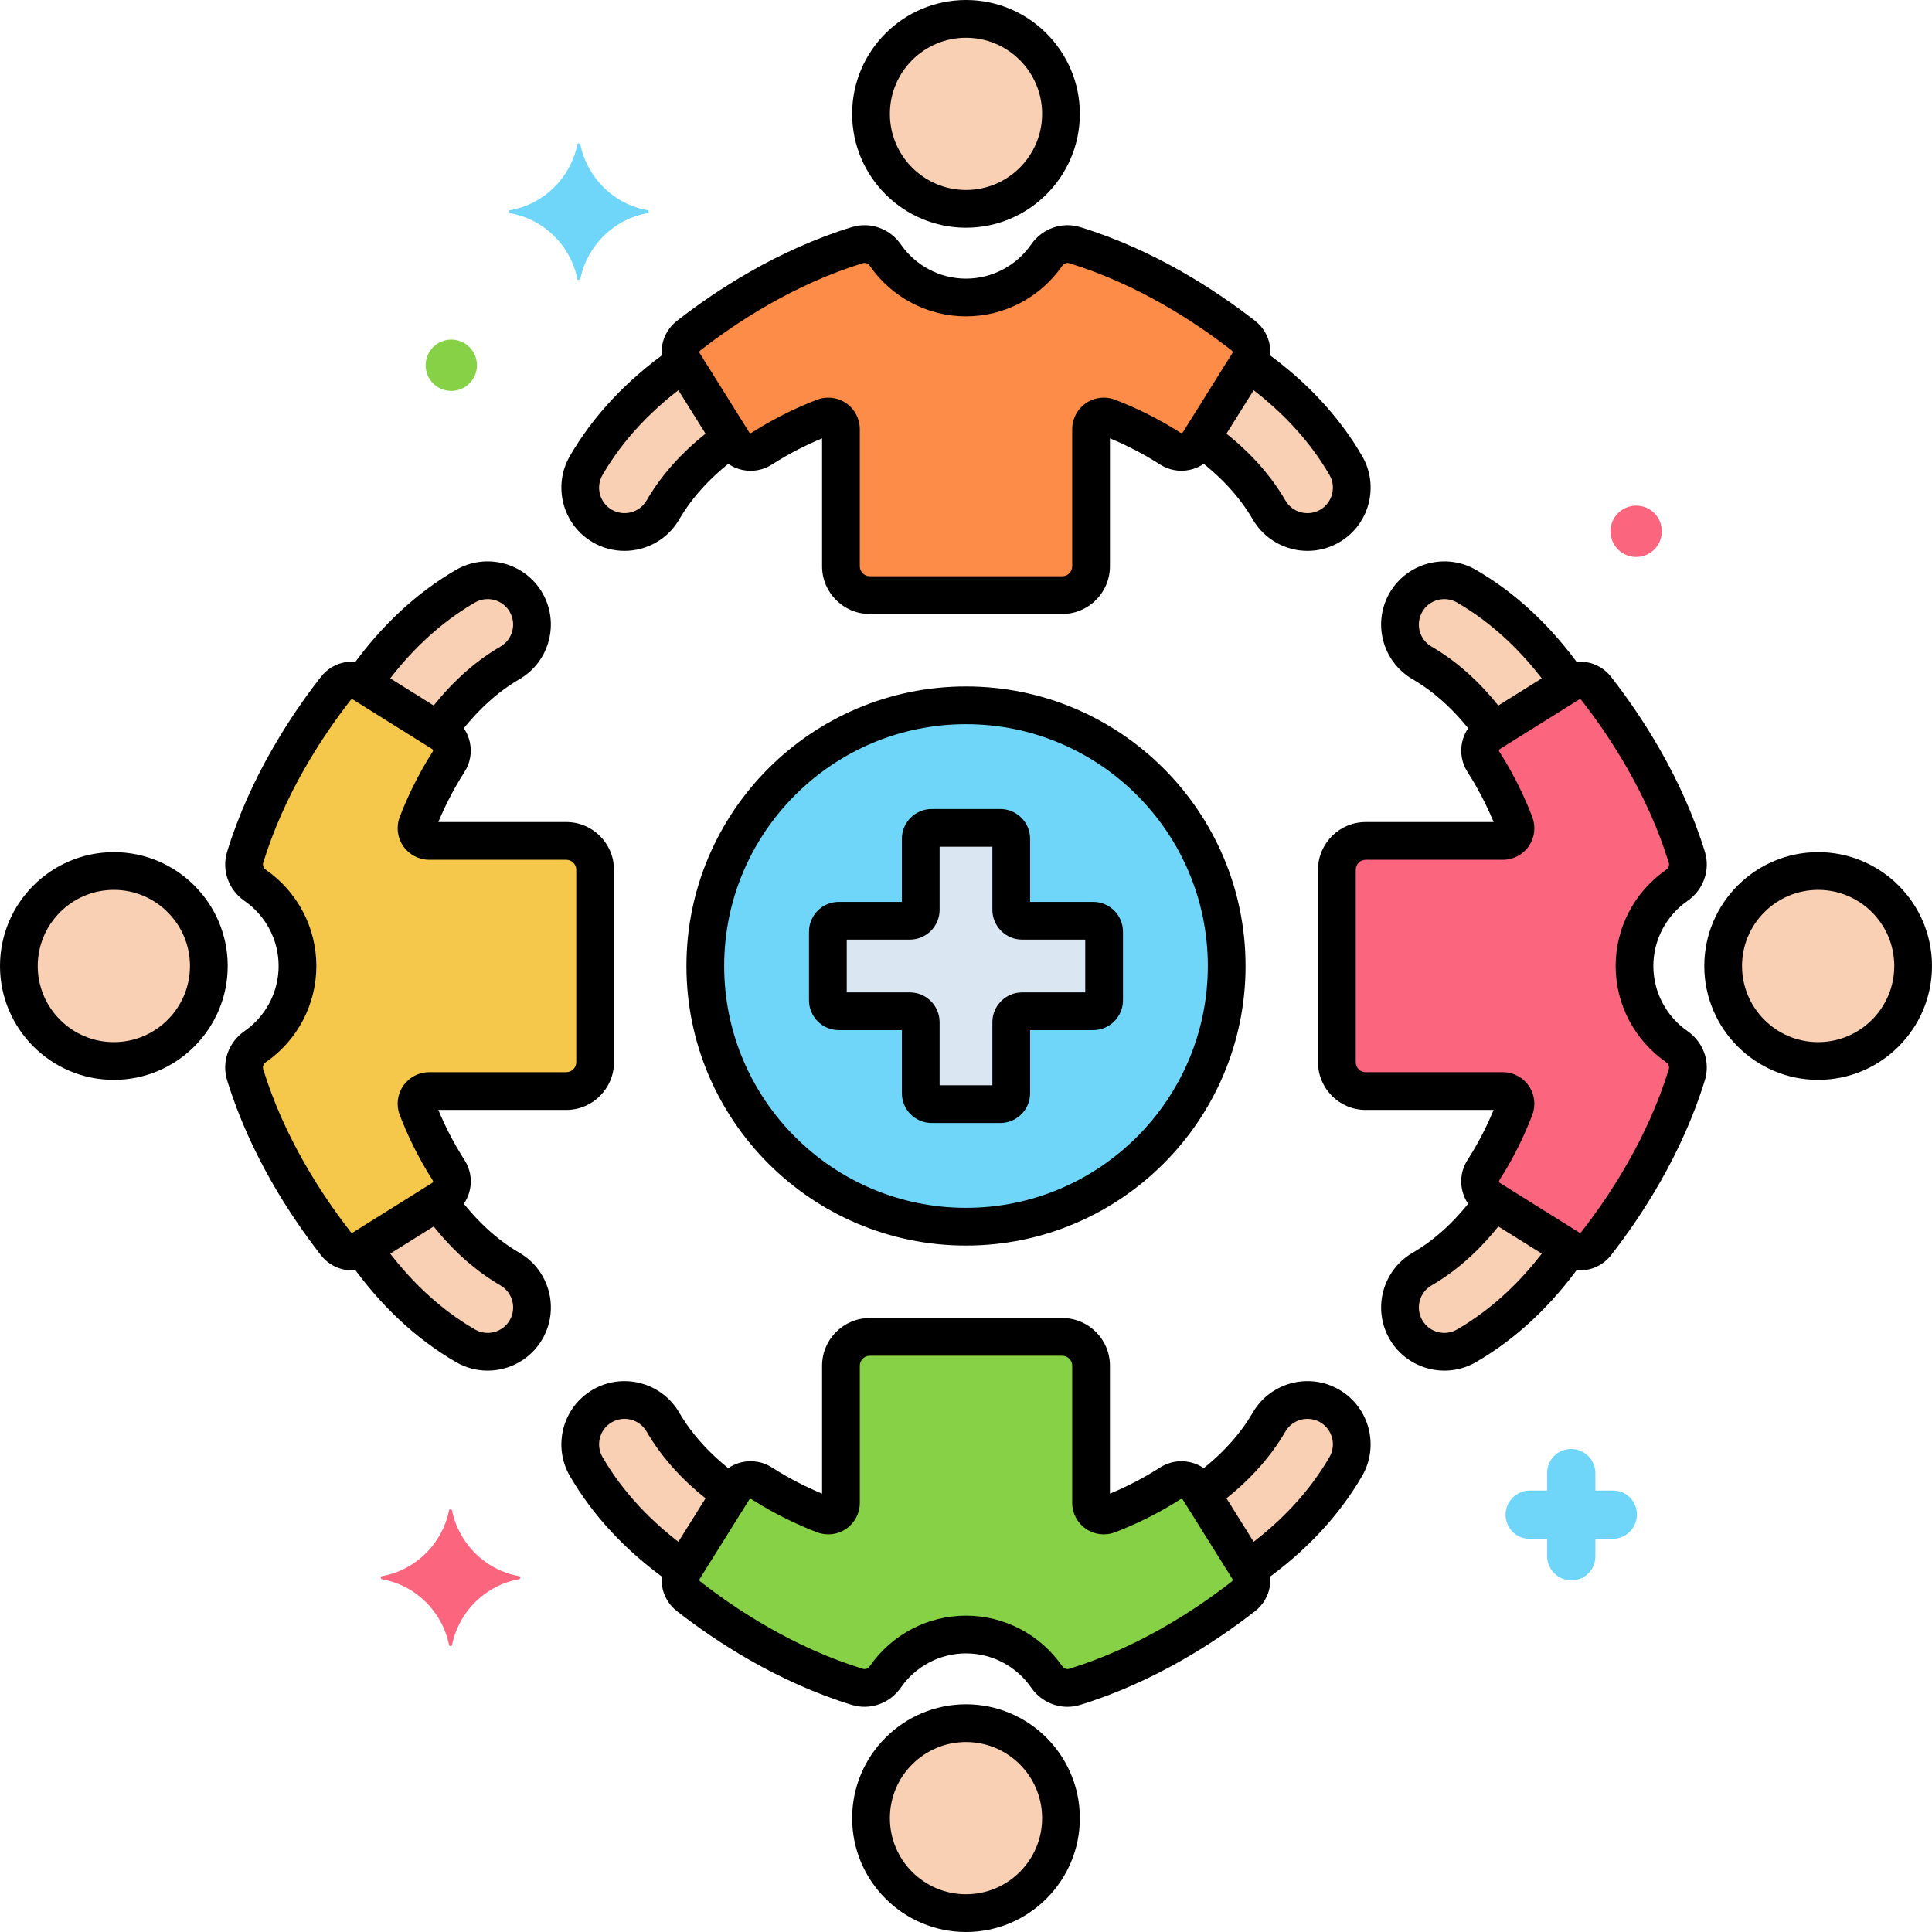 <svg enable-background="new 0 0 256 256" height="512" viewBox="0 0 256 256" width="512" xmlns="http://www.w3.org/2000/svg"><g id="Layer_26"><g><g><path d="m164.768 44.484c-5.287-4.123-13.075-9.145-22.373-12.003-1.397-.429-2.883.14-3.716 1.341-2.347 3.381-6.25 5.597-10.678 5.597-4.427 0-8.331-2.216-10.677-5.597-.833-1.201-2.319-1.771-3.716-1.341-9.3 2.859-17.09 7.883-22.377 12.007-1.11.865-1.394 2.42-.648 3.613 1.713 2.741 4.74 7.583 6.562 10.499.807 1.292 2.514 1.669 3.796.845 3.196-2.056 6.244-3.392 8.223-4.146 1.097-.418 2.267.398 2.267 1.572v18.165c0 2.109 1.71 3.819 3.819 3.819.91 0 26.419 0 25.506 0 2.109 0 3.819-1.71 3.819-3.819v-18.164c0-1.174 1.171-1.99 2.267-1.572 1.977.754 5.023 2.088 8.217 4.142 1.284.826 2.998.444 3.807-.851l6.551-10.482c.747-1.196.463-2.757-.649-3.625z" fill="#fc8c48"/></g><g><circle cx="128" cy="15.086" fill="#f9d0b4" r="12.586"/></g><g><path d="m90.584 48.103c-5.426 3.742-9.862 8.327-12.905 13.57-1.628 2.806-.674 6.4 2.131 8.029 2.806 1.627 6.399.674 8.029-2.131 2.08-3.584 5.17-6.786 8.985-9.485-1.841-2.944-4.624-7.396-6.24-9.983z" fill="#f9d0b4"/></g><g><path d="m178.322 61.674c-3.043-5.243-7.479-9.827-12.903-13.569-.001.002-.001.003-.003.005l-6.236 9.978c3.814 2.698 6.903 5.9 8.982 9.483 1.632 2.811 5.228 3.756 8.029 2.131 2.805-1.628 3.759-5.223 2.131-8.028z" fill="#f9d0b4"/></g><g><path d="m164.768 211.516c-5.287 4.123-13.075 9.145-22.373 12.003-1.397.429-2.883-.14-3.716-1.341-2.347-3.381-6.25-5.597-10.678-5.597-4.427 0-8.331 2.216-10.677 5.597-.833 1.201-2.319 1.771-3.716 1.341-9.3-2.859-17.09-7.883-22.377-12.007-1.11-.865-1.394-2.42-.648-3.613 1.713-2.741 4.74-7.583 6.562-10.499.807-1.292 2.514-1.669 3.796-.845 3.196 2.056 6.244 3.392 8.223 4.146 1.097.418 2.267-.398 2.267-1.572v-18.165c0-2.109 1.71-3.819 3.819-3.819.91 0 26.419 0 25.506 0 2.109 0 3.819 1.71 3.819 3.819v18.165c0 1.174 1.171 1.99 2.267 1.572 1.977-.754 5.023-2.088 8.217-4.142 1.284-.826 2.998-.444 3.807.851l6.551 10.482c.747 1.195.463 2.756-.649 3.624z" fill="#87d147"/></g><g><circle cx="128" cy="240.914" fill="#f9d0b4" r="12.586"/></g><g><path d="m90.584 207.897c-5.426-3.742-9.862-8.327-12.905-13.57-1.628-2.806-.674-6.4 2.131-8.029 2.806-1.627 6.399-.674 8.029 2.131 2.08 3.584 5.17 6.786 8.985 9.485-1.841 2.944-4.624 7.396-6.24 9.983z" fill="#f9d0b4"/></g><g><path d="m178.322 194.326c-3.043 5.243-7.479 9.827-12.903 13.569-.001-.002-.001-.003-.003-.005l-6.236-9.978c3.814-2.698 6.903-5.9 8.982-9.483 1.632-2.811 5.228-3.756 8.029-2.131 2.805 1.628 3.759 5.223 2.131 8.028z" fill="#f9d0b4"/></g><g><path d="m44.484 91.232c-4.123 5.287-9.145 13.075-12.003 22.373-.429 1.397.14 2.883 1.341 3.716 3.381 2.347 5.597 6.25 5.597 10.678 0 4.427-2.216 8.331-5.597 10.677-1.201.833-1.771 2.319-1.341 3.717 2.859 9.3 7.883 17.09 12.007 22.377.865 1.11 2.42 1.394 3.613.648 2.741-1.713 7.583-4.74 10.499-6.562 1.292-.807 1.669-2.514.845-3.796-2.056-3.196-3.392-6.244-4.146-8.223-.418-1.097.398-2.267 1.572-2.267h18.165c2.109 0 3.819-1.71 3.819-3.819 0-.91 0-26.419 0-25.506 0-2.109-1.71-3.819-3.819-3.819h-18.164c-1.174 0-1.99-1.171-1.572-2.267.754-1.977 2.088-5.023 4.142-8.217.826-1.284.444-2.998-.851-3.807l-10.481-6.551c-1.197-.748-2.758-.464-3.626.648z" fill="#f5c84c"/></g><g><circle cx="15.086" cy="128" fill="#f9d0b4" r="12.586"/></g><g><path d="m48.103 165.416c3.742 5.426 8.327 9.862 13.57 12.905 2.806 1.628 6.4.674 8.029-2.131 1.627-2.806.674-6.399-2.131-8.029-3.584-2.08-6.786-5.17-9.485-8.985-2.944 1.841-7.396 4.624-9.983 6.24z" fill="#f9d0b4"/></g><g><path d="m61.674 77.678c-5.243 3.043-9.827 7.479-13.569 12.903.002.001.003.001.005.003l9.978 6.236c2.698-3.813 5.9-6.903 9.483-8.982 2.811-1.632 3.756-5.228 2.131-8.029-1.628-2.805-5.223-3.759-8.028-2.131z" fill="#f9d0b4"/></g><g><path d="m211.516 91.232c4.123 5.287 9.145 13.075 12.003 22.373.429 1.397-.14 2.883-1.341 3.716-3.381 2.347-5.597 6.25-5.597 10.678 0 4.427 2.216 8.331 5.597 10.677 1.201.833 1.771 2.319 1.341 3.717-2.859 9.3-7.883 17.09-12.007 22.377-.865 1.11-2.42 1.394-3.613.648-2.741-1.713-7.583-4.74-10.499-6.562-1.292-.807-1.669-2.514-.845-3.796 2.056-3.196 3.392-6.244 4.146-8.223.418-1.097-.398-2.267-1.572-2.267h-18.165c-2.109 0-3.819-1.71-3.819-3.819 0-.91 0-26.419 0-25.506 0-2.109 1.71-3.819 3.819-3.819h18.165c1.174 0 1.99-1.171 1.572-2.267-.754-1.977-2.088-5.023-4.142-8.217-.826-1.284-.444-2.998.851-3.807l10.482-6.551c1.195-.748 2.756-.464 3.624.648z" fill="#fc657e"/></g><g><circle cx="240.914" cy="128" fill="#f9d0b4" r="12.586"/></g><g><circle cx="128" cy="128" fill="#70d6f9" r="34.543"/></g><g><path d="m207.897 165.416c-3.742 5.426-8.327 9.862-13.57 12.905-2.806 1.628-6.4.674-8.029-2.131-1.627-2.806-.674-6.399 2.131-8.029 3.584-2.08 6.786-5.17 9.485-8.985 2.944 1.841 7.396 4.624 9.983 6.24z" fill="#f9d0b4"/></g><g><path d="m194.326 77.678c5.243 3.043 9.827 7.479 13.569 12.903-.002.001-.003.001-.005.003l-9.978 6.236c-2.698-3.813-5.9-6.903-9.483-8.982-2.811-1.632-3.756-5.228-2.131-8.029 1.628-2.805 5.223-3.759 8.028-2.131z" fill="#f9d0b4"/></g><g><path d="m144.851 122.005h-9.406c-.801 0-1.45-.649-1.45-1.45v-9.406c0-.801-.649-1.45-1.45-1.45h-9.09c-.801 0-1.45.649-1.45 1.45v9.406c0 .801-.649 1.45-1.45 1.45h-9.406c-.801 0-1.45.649-1.45 1.45v9.09c0 .801.649 1.45 1.45 1.45h9.406c.801 0 1.45.649 1.45 1.45v9.406c0 .801.649 1.45 1.45 1.45h9.09c.801 0 1.45-.649 1.45-1.45v-9.406c0-.801.649-1.45 1.45-1.45h9.406c.801 0 1.45-.649 1.45-1.45v-9.09c.001-.801-.649-1.45-1.45-1.45z" fill="#dae6f1"/></g><g><path d="m140.778 81.356h-25.529c-3.484 0-6.319-2.835-6.319-6.319v-16.953c-1.809.751-4.176 1.881-6.637 3.464-1.188.764-2.601 1.016-3.979.707-1.375-.308-2.543-1.136-3.289-2.33l-6.563-10.499c-1.425-2.281-.896-5.251 1.231-6.91 5.115-3.99 13.289-9.385 23.179-12.425 2.416-.741 5.033.183 6.505 2.306 1.966 2.832 5.189 4.522 8.624 4.522s6.658-1.691 8.624-4.522c1.474-2.123 4.09-3.047 6.505-2.306 9.887 3.039 18.06 8.432 23.175 12.421 2.129 1.661 2.658 4.637 1.231 6.921l-6.551 10.483c-.749 1.197-1.919 2.026-3.297 2.334-1.382.307-2.794.057-3.982-.706-2.456-1.58-4.823-2.71-6.632-3.461v16.953c0 3.463-2.8 6.284-6.254 6.319-.014.001-.028.001-.042.001zm-31.022-28.665c.833 0 1.659.25 2.364.735 1.133.781 1.81 2.069 1.81 3.446v18.165c0 .728.592 1.319 1.319 1.319h25.505c.728 0 1.319-.592 1.319-1.319v-18.165c0-1.377.677-2.665 1.81-3.446 1.129-.777 2.568-.95 3.848-.462 2.101.801 5.312 2.21 8.678 4.375.056.036.118.047.185.032.065-.014.115-.05.15-.105l6.551-10.482c.067-.108.04-.247-.066-.33-4.784-3.731-12.409-8.77-21.569-11.584-.328-.101-.702.051-.928.377-2.899 4.177-7.659 6.671-12.731 6.671s-9.831-2.494-12.731-6.671c-.227-.327-.601-.48-.928-.377-9.163 2.816-16.789 7.856-21.574 11.588-.103.081-.13.213-.066.316l6.563 10.5c.013.021.05.08.142.101.066.017.125.003.181-.033 3.374-2.169 6.585-3.579 8.685-4.379.479-.182.982-.272 1.483-.272z"/></g><g><path d="m128 30.172c-8.319 0-15.086-6.768-15.086-15.086s6.767-15.086 15.086-15.086c8.318 0 15.086 6.768 15.086 15.086 0 8.319-6.768 15.086-15.086 15.086zm0-25.172c-5.562 0-10.086 4.525-10.086 10.086s4.524 10.086 10.086 10.086 10.086-4.524 10.086-10.086-4.524-10.086-10.086-10.086z"/></g><g><path d="m82.743 72.993c-1.425 0-2.868-.363-4.188-1.128-3.994-2.318-5.357-7.453-3.039-11.446 3.104-5.347 7.548-10.081 13.212-14.069 1.129-.794 2.688-.524 3.483.604s.524 2.688-.604 3.483c-5.069 3.57-9.028 7.773-11.767 12.491-.452.779-.574 1.688-.343 2.559s.788 1.6 1.567 2.052c1.609.934 3.678.383 4.611-1.225 2.11-3.635 5.163-6.938 9.072-9.815 1.111-.818 2.676-.581 3.496.532.818 1.112.58 2.677-.532 3.496-3.353 2.468-5.948 5.26-7.711 8.298-1.552 2.674-4.368 4.168-7.257 4.168z"/></g><g><path d="m173.256 72.994c-2.89 0-5.704-1.495-7.256-4.168-1.778-3.063-4.398-5.873-7.788-8.354-1.114-.815-1.356-2.38-.541-3.494s2.38-1.355 3.494-.541c3.95 2.891 7.032 6.214 9.159 9.878.934 1.61 3.003 2.16 4.611 1.225.779-.453 1.336-1.181 1.567-2.052s.109-1.78-.343-2.559c-2.699-4.649-6.586-8.801-11.553-12.34-1.125-.801-1.387-2.362-.585-3.487.801-1.125 2.363-1.386 3.487-.585 5.551 3.955 9.917 8.632 12.976 13.902 2.318 3.993.955 9.128-3.039 11.445-1.319.766-2.763 1.13-4.189 1.13z"/></g><g><path d="m141.446 226.163c-1.876 0-3.687-.925-4.821-2.559-1.966-2.832-5.189-4.523-8.624-4.523-3.434 0-6.658 1.69-8.624 4.522-1.473 2.122-4.088 3.048-6.505 2.305-9.89-3.04-18.063-8.435-23.179-12.425-2.127-1.658-2.656-4.628-1.231-6.909l6.563-10.5c.746-1.194 1.914-2.021 3.289-2.33s2.791-.058 3.979.707c2.461 1.583 4.829 2.713 6.637 3.464v-16.953c0-3.484 2.835-6.319 6.319-6.319h25.529.041c3.455.035 6.254 2.856 6.254 6.319v16.953c1.809-.751 4.176-1.881 6.631-3.461 1.189-.765 2.604-1.017 3.982-.707 1.378.309 2.549 1.138 3.297 2.334l6.552 10.482c1.427 2.286.898 5.261-1.231 6.922-5.115 3.99-13.288 9.383-23.176 12.421-.555.174-1.121.257-1.682.257zm-13.445-12.082c5.072 0 9.832 2.494 12.731 6.672.227.326.598.477.928.377 9.161-2.815 16.786-7.854 21.57-11.584.106-.083.133-.222.066-.331l-6.551-10.481c-.035-.056-.085-.091-.15-.105-.067-.016-.128-.004-.185.033-3.366 2.165-6.577 3.574-8.678 4.375-1.28.489-2.718.316-3.848-.462-1.133-.781-1.81-2.069-1.81-3.446v-18.165c0-.728-.592-1.319-1.319-1.319h-25.505c-.728 0-1.319.592-1.319 1.319v18.165c0 1.377-.677 2.665-1.81 3.446-1.129.778-2.567.95-3.848.462-2.099-.8-5.311-2.209-8.684-4.379-.056-.036-.117-.049-.181-.033-.092.021-.129.08-.142.1l-6.563 10.5c-.064.103-.037.236.065.316 4.785 3.733 12.412 8.773 21.574 11.589.33.104.702-.05.929-.377 2.899-4.179 7.658-6.672 12.73-6.672zm36.767-2.565h.01z"/></g><g><path d="m128 256c-8.319 0-15.086-6.768-15.086-15.086s6.768-15.086 15.086-15.086 15.086 6.768 15.086 15.086-6.768 15.086-15.086 15.086zm0-25.172c-5.562 0-10.086 4.524-10.086 10.086s4.524 10.086 10.086 10.086 10.086-4.525 10.086-10.086-4.524-10.086-10.086-10.086z"/></g><g><path d="m89.856 209.887c-.504 0-1.012-.151-1.453-.467-5.51-3.942-9.846-8.598-12.888-13.839-2.318-3.993-.955-9.128 3.039-11.445 3.991-2.317 9.127-.953 11.445 3.038 1.725 2.971 4.246 5.708 7.494 8.137 1.106.827 1.332 2.393.505 3.499s-2.394 1.332-3.499.505c-3.79-2.834-6.759-6.074-8.824-9.63-.935-1.609-3.002-2.159-4.612-1.224-.779.452-1.335 1.181-1.566 2.052s-.109 1.78.343 2.559c2.684 4.624 6.543 8.756 11.473 12.283 1.123.803 1.382 2.365.579 3.488-.488.681-1.256 1.044-2.036 1.044z"/></g><g><path d="m166.079 209.934c-.781 0-1.549-.364-2.038-1.048-.801-1.124-.54-2.686.584-3.487 4.958-3.536 8.839-7.683 11.534-12.327.452-.779.574-1.688.343-2.559s-.788-1.6-1.567-2.052c-1.609-.933-3.677-.384-4.611 1.224-2.076 3.577-5.066 6.833-8.887 9.678-1.107.823-2.673.595-3.499-.512-.824-1.107-.595-2.674.512-3.499 3.275-2.438 5.814-5.189 7.549-8.177 2.317-3.993 7.451-5.357 11.445-3.039 3.993 2.317 5.356 7.452 3.039 11.445-3.055 5.263-7.414 9.936-12.955 13.888-.439.314-.946.465-1.449.465z"/></g><g><path d="m46.655 168.336c-1.566 0-3.106-.705-4.139-2.029-3.99-5.115-9.385-13.289-12.425-23.179-.744-2.418.183-5.032 2.306-6.505 2.832-1.966 4.522-5.189 4.522-8.624s-1.691-6.658-4.522-8.624c-2.123-1.473-3.049-4.087-2.306-6.505 3.039-9.887 8.432-18.06 12.421-23.175 1.661-2.129 4.636-2.66 6.921-1.231l10.483 6.551c1.197.749 2.026 1.919 2.334 3.297.309 1.379.058 2.793-.706 3.982-1.58 2.456-2.71 4.823-3.461 6.632h16.953c3.463 0 6.284 2.8 6.319 6.254v.041 25.529c0 3.484-2.835 6.319-6.319 6.319h-16.952c.751 1.809 1.881 4.176 3.464 6.637.765 1.188 1.016 2.602.707 3.979-.308 1.375-1.136 2.543-2.33 3.289l-10.499 6.563c-.861.539-1.821.799-2.771.799zm-.2-75.566c-3.731 4.784-8.77 12.409-11.584 21.569-.101.329.051.702.377.928 4.177 2.899 6.671 7.659 6.671 12.731s-2.494 9.831-6.671 12.731c-.327.227-.479.6-.377.928 2.816 9.163 7.856 16.789 11.588 21.574.08.103.213.13.316.066l10.5-6.563c.021-.013.08-.05.101-.142.015-.064.003-.125-.033-.181-2.169-3.374-3.579-6.585-4.379-8.685-.488-1.279-.316-2.718.462-3.847.781-1.133 2.069-1.81 3.446-1.81h18.165c.728 0 1.319-.592 1.319-1.319v-25.505c0-.728-.592-1.319-1.319-1.319h-18.165c-1.377 0-2.665-.677-3.446-1.81-.778-1.129-.95-2.568-.462-3.848.801-2.101 2.21-5.312 4.375-8.678.036-.056.047-.119.032-.185-.014-.065-.05-.115-.105-.15l-10.482-6.551c-.108-.068-.246-.041-.329.066z"/></g><g><path d="m15.086 143.086c-8.318 0-15.086-6.767-15.086-15.086 0-8.318 6.768-15.086 15.086-15.086s15.086 6.768 15.086 15.086c0 8.319-6.767 15.086-15.086 15.086zm0-25.172c-5.561 0-10.086 4.524-10.086 10.086s4.525 10.086 10.086 10.086 10.086-4.524 10.086-10.086-4.524-10.086-10.086-10.086z"/></g><g><path d="m64.608 181.614c-1.426 0-2.87-.364-4.189-1.13-5.272-3.06-9.952-7.429-13.91-12.986-.801-1.125-.538-2.686.586-3.487 1.125-.8 2.686-.539 3.487.586 3.541 4.972 7.694 8.862 12.346 11.562.779.453 1.688.575 2.559.343.871-.231 1.6-.788 2.052-1.567.933-1.608.384-3.677-1.225-4.611-3.608-2.095-6.889-5.118-9.751-8.986-.821-1.11-.587-2.675.523-3.497 1.109-.82 2.676-.587 3.497.523 2.454 3.316 5.227 5.885 8.242 7.636 3.992 2.318 5.355 7.452 3.039 11.445-1.551 2.674-4.366 4.169-7.256 4.169z"/></g><g><path d="m58.626 98.575c-.519 0-1.042-.161-1.49-.494-1.108-.824-1.338-2.39-.515-3.498 2.848-3.83 6.109-6.827 9.693-8.908 1.609-.934 2.158-3.002 1.225-4.611-.453-.779-1.181-1.336-2.052-1.567-.871-.232-1.779-.109-2.559.343-4.61 2.676-8.733 6.522-12.254 11.433-.805 1.122-2.365 1.38-3.489.575-1.122-.805-1.379-2.367-.575-3.489 3.936-5.489 8.582-9.81 13.808-12.843 3.994-2.317 9.128-.955 11.445 3.039 2.318 3.994.955 9.128-3.039 11.445-2.994 1.738-5.75 4.284-8.191 7.567-.489.66-1.243 1.008-2.007 1.008z"/></g><g><path d="m209.345 168.336c-.95 0-1.91-.26-2.771-.798l-10.5-6.563c-1.194-.746-2.021-1.914-2.33-3.289-.309-1.377-.058-2.791.707-3.979 1.583-2.461 2.713-4.829 3.464-6.637h-16.953c-3.484 0-6.319-2.835-6.319-6.319v-25.529c0-.014 0-.027 0-.041.035-3.455 2.856-6.254 6.319-6.254h16.953c-.751-1.809-1.881-4.176-3.461-6.631-.765-1.189-1.015-2.604-.707-3.982.309-1.378 1.138-2.549 2.334-3.297l10.482-6.552c2.286-1.428 5.262-.899 6.922 1.231 3.99 5.115 9.383 13.288 12.421 23.176.744 2.417-.183 5.031-2.305 6.504-2.832 1.966-4.523 5.189-4.523 8.624 0 3.434 1.69 6.658 4.522 8.624 2.122 1.473 3.049 4.087 2.305 6.505-3.04 9.89-8.435 18.063-12.425 23.179-1.029 1.323-2.569 2.028-4.135 2.028zm-29.701-53.09v25.505c0 .728.592 1.319 1.319 1.319h18.165c1.377 0 2.665.677 3.446 1.81.778 1.129.95 2.568.462 3.848-.8 2.099-2.209 5.311-4.379 8.684-.036.056-.047.117-.033.181.021.092.08.129.1.142l10.5 6.563c.102.064.235.038.316-.065 3.733-4.785 8.773-12.412 11.589-21.574.101-.329-.05-.702-.377-.929-4.178-2.9-6.671-7.659-6.671-12.731s2.494-9.832 6.672-12.731c.326-.227.478-.6.377-.928-2.815-9.161-7.854-16.786-11.584-21.57-.083-.106-.223-.134-.331-.066l-10.481 6.551c-.056.035-.091.085-.105.15-.015.066-.004.128.033.185 2.165 3.366 3.574 6.577 4.375 8.678.488 1.28.316 2.719-.462 3.848-.781 1.133-2.069 1.81-3.446 1.81h-18.165c-.729 0-1.32.592-1.32 1.32z"/></g><g><path d="m240.914 143.086c-8.318 0-15.086-6.768-15.086-15.086s6.768-15.086 15.086-15.086c8.319 0 15.086 6.768 15.086 15.086 0 8.319-6.768 15.086-15.086 15.086zm0-25.172c-5.562 0-10.086 4.524-10.086 10.086s4.524 10.086 10.086 10.086 10.086-4.524 10.086-10.086-4.525-10.086-10.086-10.086z"/></g><g><path d="m128 165.043c-20.426 0-37.043-16.617-37.043-37.043s16.617-37.043 37.043-37.043 37.043 16.617 37.043 37.043-16.617 37.043-37.043 37.043zm0-69.086c-17.668 0-32.043 14.375-32.043 32.043s14.375 32.043 32.043 32.043 32.043-14.375 32.043-32.043-14.375-32.043-32.043-32.043z"/></g><g><path d="m191.392 181.614c-2.89 0-5.704-1.495-7.256-4.168-2.316-3.993-.953-9.127 3.038-11.445 3.104-1.802 5.948-4.467 8.452-7.922.811-1.118 2.375-1.368 3.491-.557 1.118.81 1.367 2.374.557 3.491-2.917 4.024-6.277 7.157-9.989 9.312-1.608.934-2.158 3.003-1.224 4.612.452.779 1.181 1.335 2.052 1.566.869.231 1.779.109 2.559-.343 4.718-2.739 8.921-6.697 12.491-11.766.795-1.129 2.355-1.399 3.483-.604 1.129.795 1.399 2.354.604 3.483-3.988 5.663-8.722 10.108-14.069 13.211-1.319.766-2.764 1.13-4.189 1.13z"/></g><g><path d="m197.406 98.62c-.765 0-1.52-.35-2.01-1.011-2.449-3.303-5.215-5.863-8.222-7.608-3.993-2.317-5.356-7.452-3.038-11.445 2.318-3.994 7.454-5.356 11.445-3.039 5.252 3.048 9.917 7.396 13.864 12.922.803 1.124.542 2.685-.581 3.487-1.124.803-2.685.542-3.487-.581-3.532-4.944-7.672-8.815-12.306-11.504-.78-.452-1.69-.575-2.559-.343-.871.231-1.6.788-2.052 1.567-.934 1.609-.385 3.678 1.224 4.611 3.599 2.089 6.872 5.102 9.729 8.955.822 1.109.59 2.675-.52 3.497-.447.331-.969.492-1.487.492z"/></g><g><g><g><path d="m85.8 27.85c-4.5-.8-8-4.3-8.9-8.7 0-.2-.4-.2-.4 0-.9 4.4-4.4 7.9-8.9 8.7-.2 0-.2.3 0 .4 4.5.8 8 4.3 8.9 8.7 0 .2.4.2.4 0 .9-4.4 4.4-7.9 8.9-8.7.2-.1.2-.4 0-.4z" fill="#70d6f9"/></g></g></g><g><g><g><path d="m68.8 208.85c-4.5-.8-8-4.3-8.9-8.7 0-.2-.4-.2-.4 0-.9 4.4-4.4 7.9-8.9 8.7-.2 0-.2.3 0 .4 4.5.8 8 4.3 8.9 8.7 0 .2.4.2.4 0 .9-4.4 4.4-7.9 8.9-8.7.2-.1.2-.4 0-.4z" fill="#fc657e"/></g></g></g><g><g><g><path d="m213.7 197.5h-2.3v-2.3c0-1.7-1.4-3.2-3.2-3.2s-3.2 1.4-3.2 3.2v2.3h-2.3c-1.7 0-3.2 1.4-3.2 3.2s1.4 3.2 3.2 3.2h2.3v2.3c0 1.7 1.4 3.2 3.2 3.2s3.2-1.4 3.2-3.2v-2.3h2.3c1.7 0 3.2-1.4 3.2-3.2s-1.4-3.2-3.2-3.2z" fill="#70d6f9"/></g></g></g><g><g><g><circle cx="59.8" cy="48.4" fill="#87d147" r="3.4"/></g></g></g><g><g><g><circle cx="216.8" cy="70.4" fill="#fc657e" r="3.4"/></g></g></g><g><path d="m132.545 148.802h-9.091c-2.178 0-3.95-1.772-3.95-3.95v-8.356h-8.356c-2.178 0-3.95-1.772-3.95-3.95v-9.091c0-2.178 1.772-3.95 3.95-3.95h8.356v-8.356c0-2.178 1.772-3.95 3.95-3.95h9.091c2.178 0 3.95 1.772 3.95 3.95v8.356h8.356c2.178 0 3.95 1.772 3.95 3.95v9.091c0 2.178-1.772 3.95-3.95 3.95h-8.356v8.356c.001 2.178-1.771 3.95-3.95 3.95zm-8.041-5h6.991v-8.356c0-2.178 1.772-3.95 3.95-3.95h8.356v-6.991h-8.356c-2.178 0-3.95-1.772-3.95-3.95v-8.356h-6.991v8.356c0 2.178-1.772 3.95-3.95 3.95h-8.356v6.991h8.356c2.178 0 3.95 1.772 3.95 3.95zm20.348-19.298h.01z"/></g></g></g></svg>